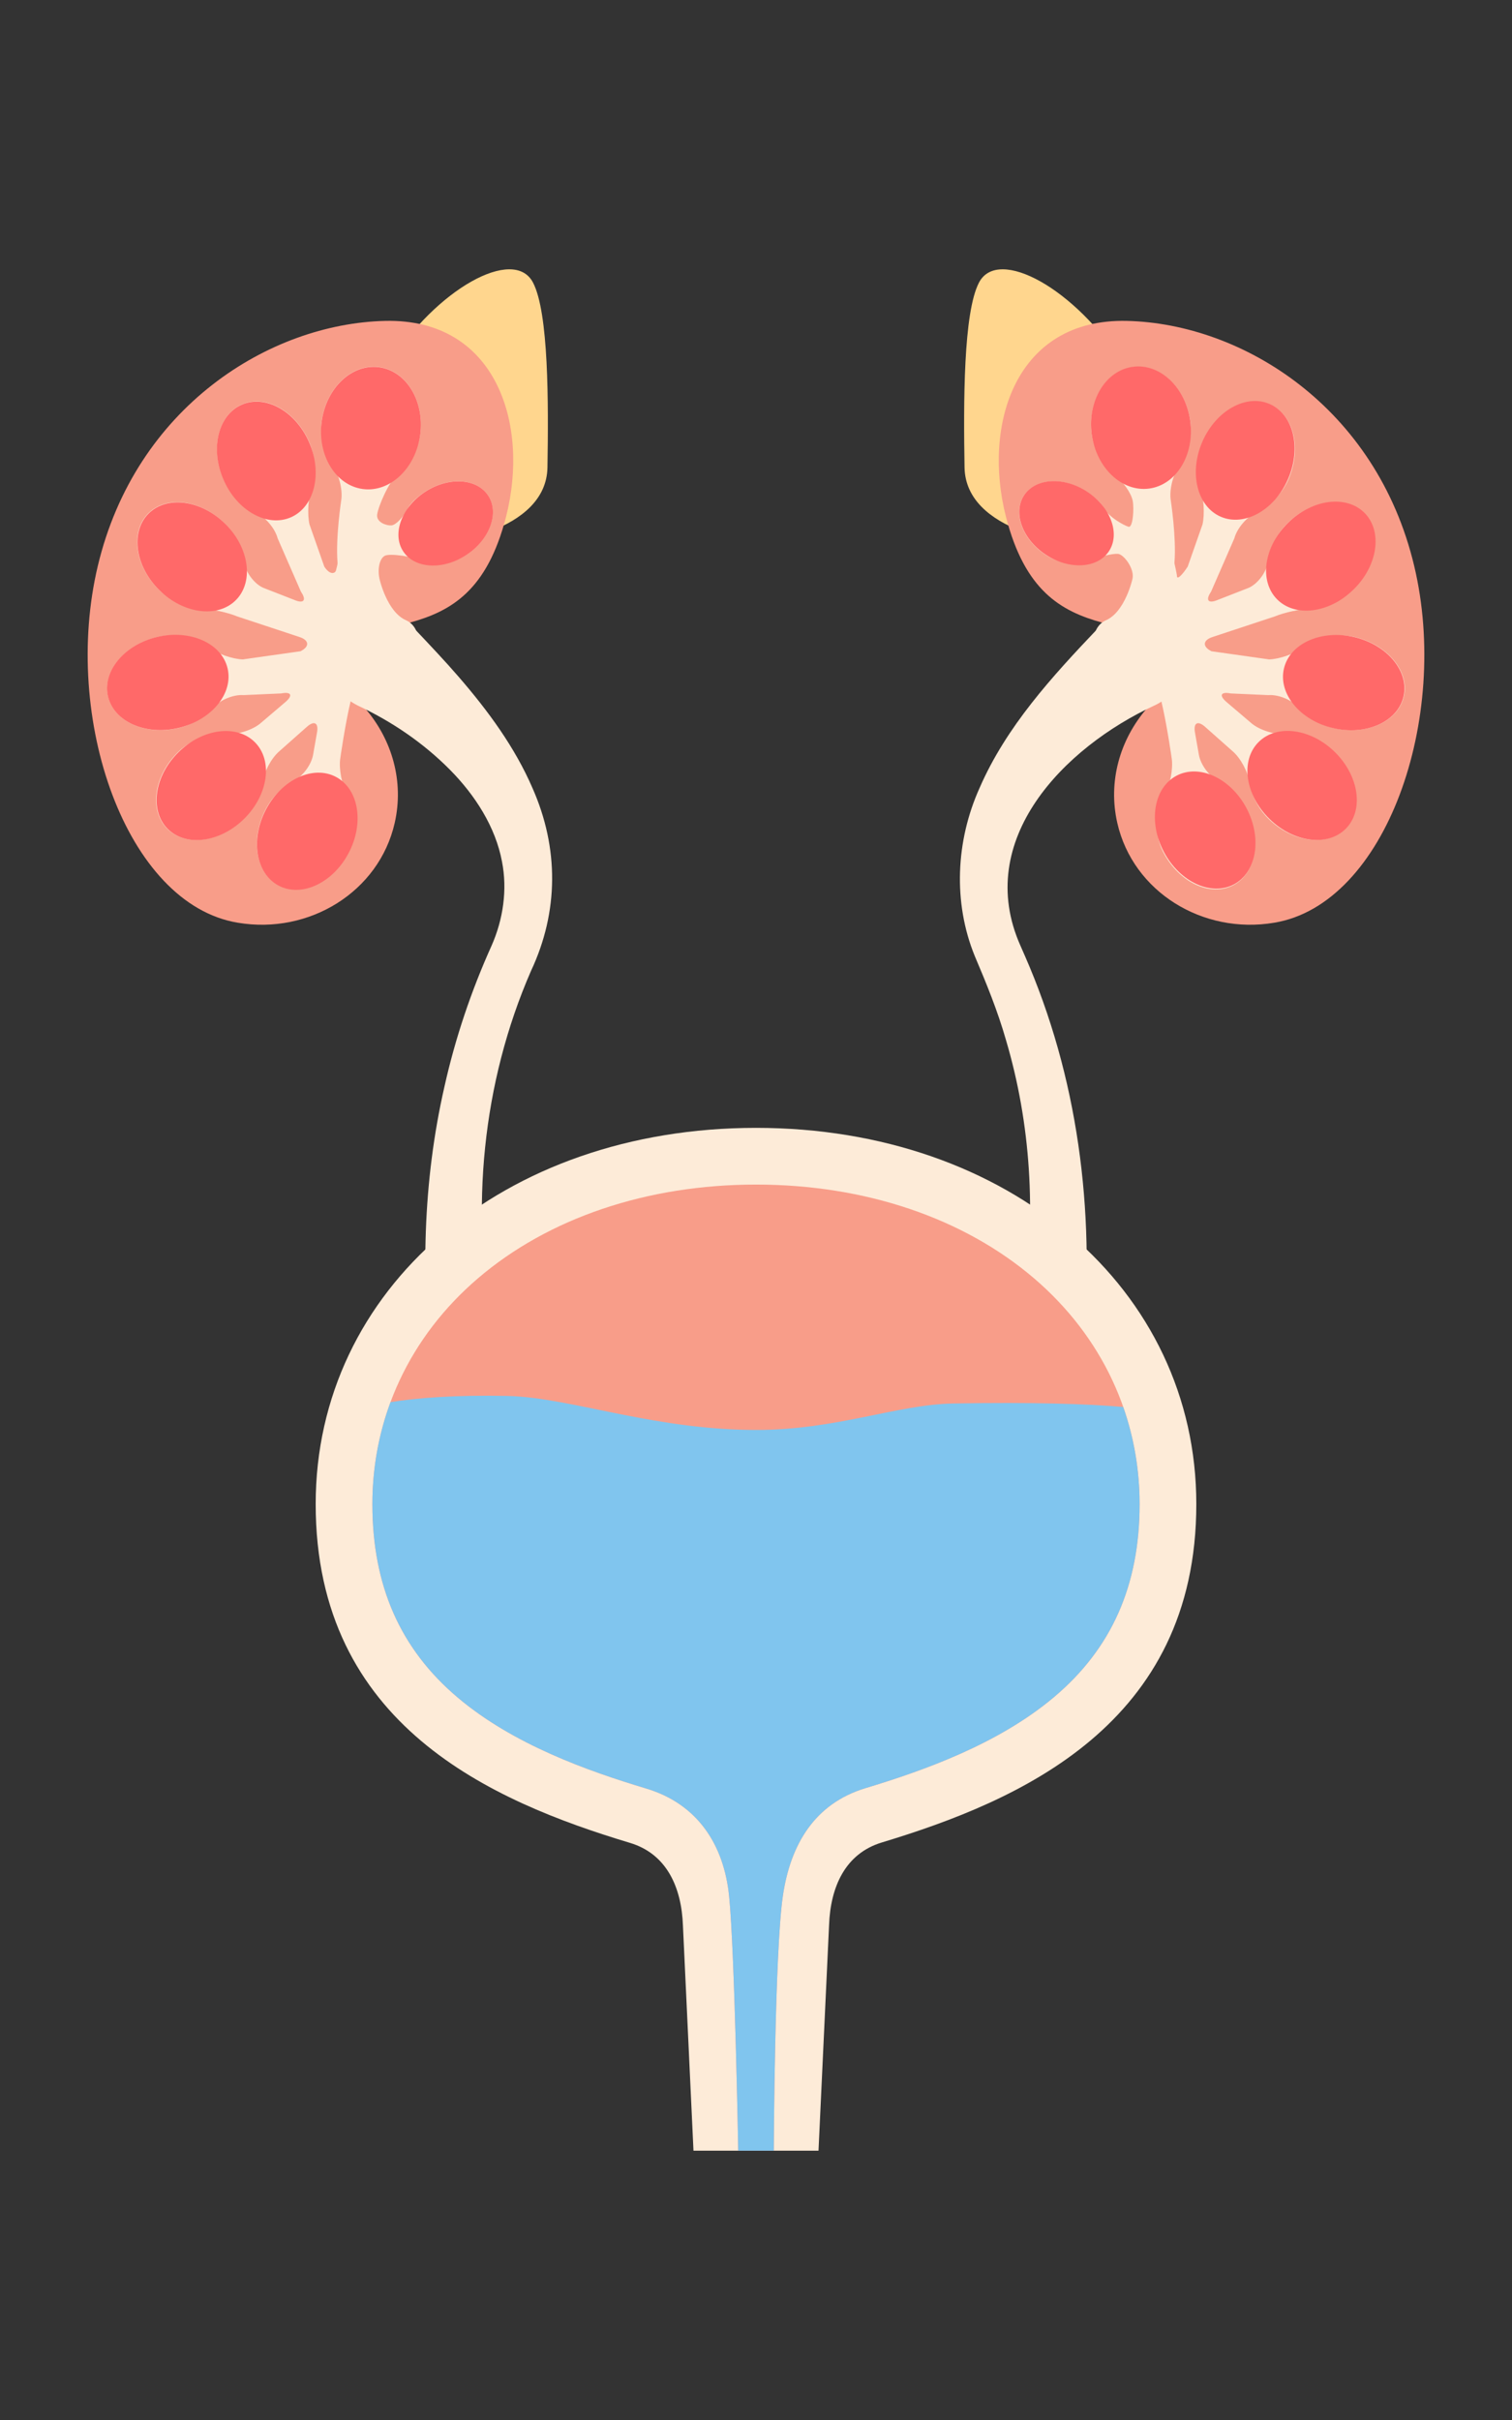 <?xml version="1.0" encoding="UTF-8"?> <svg xmlns="http://www.w3.org/2000/svg" xmlns:xlink="http://www.w3.org/1999/xlink" version="1.1" x="0px" y="0px" viewBox="0 0 800 1280" style="enable-background:new 0 0 800 1280;" xml:space="preserve"><rect x="0" y="0" width="800" height="1280" fill="#333333" stroke="none"/> <g id="guide"> <rect x="-240" y="240" transform="matrix(6.123234e-17 -1 1 6.123234e-17 -240 1040)" style="fill:none;" width="1280" height="800"></rect> </g> <g id="object"> <g> <g> <g> <g> <path style="fill:#FFD68E;" d="M510.34,247.189c-0.556-34.128-0.676-81.81,7.651-97.74 c10.122-19.365,51.365,3.493,76.221,43.284c24.856,39.791,3.362,94.479-12.845,95.382 C565.159,289.018,510.896,281.318,510.34,247.189z"></path> <path style="fill:#F89D89;" d="M748.253,299.341c-20-84-90.787-128.163-151.982-129.607 c-59.018-1.393-76.513,54.877-64.018,103.607c10,39,29,50,51,56c-16,19,5,51,23.555,45.34 c-14.31,16.584-20.628,38.692-15.651,60.578c8.296,36.478,45.248,59.17,83.014,52.793 C733.253,478.341,767.473,380.062,748.253,299.341z"></path> <path style="fill:#FDEBD8;" d="M496.622,818.167c46.008-80.219,62.17-178.745,35.6-268.195 c-4.379-15.287-10.275-29.724-16.484-44.317c-11.58-28.363-9.995-60.938,2.48-88.714c14.12-32.58,38.382-59.038,62.55-84.436 c9.675-10.768,26.414-11.491,36.93-1.514c13.273,12.183,9.44,34.944-6.96,42.188c-47.857,22.211-95.68,71.033-70.861,126.94 c1.453,3.346,3.496,7.886,4.875,11.264c26.896,64.373,34.986,135.346,27.672,204.673c-0.857,7.643-2.128,17.348-3.266,24.966 c-5.247,33.34-13.641,65.937-23.781,98.217c-4.307,14.199-19.397,22.186-33.559,17.744 C495.658,852.139,488.092,832.672,496.622,818.167L496.622,818.167z"></path> </g> <g> <path style="fill:#FDEBD8;" d="M716.828,336.942c-15.107-3.573-27.315,5.548-27.315,5.548 c-4.406,3.292-12.509,6.123-18.006,6.292l-30.479-4.314c-4.93-2.438-4.688-5.833,0.539-7.546l32.862-10.856 c5.075-2.121,13.725-3.986,19.222-4.145c0,0,12.47-0.36,22.139-9.85c12.81-12.573,15.44-30.666,5.875-40.411 c-9.565-9.745-27.704-7.453-40.514,5.12c-8.983,8.817-10.165,19.866-10.165,19.866c-0.585,5.469-5.136,11.857-10.113,14.197 l-16.551,6.456c-5.057,2.163-6.657,0.216-3.556-4.327l12.343-28.263c1.399-5.319,6.669-11.47,11.71-13.669 c0,0,11.463-5,16.883-17.441c7.168-16.456,2.831-34.217-9.688-39.67c-12.519-5.454-28.479,3.465-35.647,19.921 c-5.43,12.464-1.255,24.29-1.255,24.29c1.831,5.186,2.349,13.822,1.152,19.19l-7.85,22.367 c-3.004,4.607-5.551,6.927-5.66,5.155c-0.109-1.772-1.396-6.705-1.359-7.092c0,0,0,0,0.028-0.356 c1.052-13.19-1.983-32.863-1.983-32.863c-0.838-5.436,1.155-13.499,4.429-17.918c0,0,7.724-10.425,5.94-23.742 c-2.383-17.79-15.985-30.649-30.38-28.72s-24.132,17.914-21.749,35.704c1.804,13.464,12.254,21.529,12.254,21.529 c4.354,3.36,8.576,9.433,9.383,13.494c0.807,4.061,0.122,14.383-2.194,13.733c-2.316-0.649-10.62-5.124-13.075-10.045 c0,0-1.919-3.848-8.866-8.41c-12.411-8.151-27.373-7.296-33.419,1.909c-6.046,9.206-0.887,23.276,11.524,31.427 c11.917,7.827,23.413,2.999,23.413,2.999c5.071-2.13,11.717-3.731,14.768-3.558s8.92,7.819,7.736,13.19 c0,0-3.851,17.475-14.007,21.923c-5.127,2.246-7.605,8.371-5.534,13.681c1.315,3.37,4.146,5.601,7.351,6.207 c1.844,0.349,3.811,0.159,5.683-0.661c3.616-1.584,3.616-1.584,3.616-1.584c3.467-2.55,6.907-4.42,7.644-4.157 c0,0,0,0,0.725,0.077c3.023,0.32,3.023,0.32,3.023,0.32c3.272,0.061,5.803,1.729,5.623,3.705c0,0,0,0,0.618,1.677 c0.584,1.585,1.621,3.024,3.078,4.106c1.8,1.336,1.8,1.336,1.8,1.336c1.951,1.333,2.857,3.108,2.015,3.945 c-0.842,0.837-2.729,3.69-3.402,3.792c0,0,0,0-0.592,0.264c-4.006,1.785-3.643,4.829-2.635,8.98 c3.216,13.256,5.773,31.571,5.773,31.571c0.761,5.447-0.854,13.809-3.588,18.581c0,0-8.932,15.592-0.809,31.04 c8.354,15.886,24.925,23.612,37.01,17.257c12.086-6.356,15.111-24.387,6.756-40.273c-5.494-10.447-14.507-14.756-14.507-14.756 c-4.962-2.372-9.711-8.76-10.554-14.195l-1.987-11.295c-1.04-5.401,1.433-6.787,5.496-3.08l14.44,12.799 c4.174,3.582,8.142,10.978,8.818,16.437c0,0,1.31,10.576,10.041,19.194c12.775,12.609,30.907,14.952,40.499,5.234 c9.592-9.719,7.013-27.818-5.762-40.427c-10.877-10.736-25.734-9.557-25.734-9.557c-5.483,0.435-13.456-2.053-17.717-5.53 l-13.356-11.368c-4.182-3.572-3.186-5.641,2.215-4.599l19.839,0.881c5.484-0.417,12.849,2.7,16.367,6.928 c0,0,6.446,7.747,17.993,10.478c17.467,4.131,34.175-3.292,37.318-16.581C745.907,355.195,734.295,341.074,716.828,336.942z"></path> </g> <g> <ellipse transform="matrix(0.549 -0.836 0.836 0.549 23.098 596.469)" style="fill:#FF6969;" cx="564.236" cy="276.832" rx="19.942" ry="26.885"></ellipse> <ellipse transform="matrix(0.991 -0.133 0.133 0.991 -24.712 82.171)" style="fill:#FF6969;" cx="603.745" cy="226.371" rx="26.297" ry="32.5"></ellipse> <ellipse transform="matrix(0.399 -0.917 0.917 0.399 172.392 750.584)" style="fill:#FF6969;" cx="659.034" cy="243.724" rx="32.5" ry="24.725"></ellipse> <ellipse transform="matrix(0.714 -0.701 0.701 0.714 -6.25 573.562)" style="fill:#FF6969;" cx="698.471" cy="294.426" rx="32.5" ry="24.725"></ellipse> <ellipse transform="matrix(0.23 -0.973 0.973 0.23 196.143 969.954)" style="fill:#FF6969;" cx="711.137" cy="361.003" rx="24.725" ry="32.5"></ellipse> <ellipse transform="matrix(0.703 -0.712 0.712 0.703 -90.825 613.59)" style="fill:#FF6969;" cx="688.471" cy="415.426" rx="24.725" ry="32.5"></ellipse> <ellipse transform="matrix(0.885 -0.466 0.466 0.885 -131.269 347.214)" style="fill:#FF6969;" cx="637.471" cy="439.426" rx="24.725" ry="32.5"></ellipse> </g> </g> <g> <g> <path style="fill:#FFD68E;" d="M289.66,247.189c0.556-34.128,0.676-81.81-7.651-97.74 c-10.122-19.365-51.365,3.493-76.221,43.284s-3.362,94.479,12.845,95.382C234.841,289.018,289.104,281.317,289.66,247.189z"></path> <path style="fill:#F89D89;" d="M51.746,299.341c20-84,90.787-128.164,151.982-129.607 c59.018-1.393,76.513,54.876,64.018,103.607c-10,39-29,50-51,56c16,19-5,51-23.555,45.34 c14.31,16.584,20.628,38.692,15.651,60.578c-8.296,36.478-45.248,59.17-83.014,52.793 C66.746,478.341,32.527,380.062,51.746,299.341z"></path> <path style="fill:#FDEBD8;" d="M254.622,839.237c-11.393-36.266-20.625-73.046-25.553-110.687 c-6.67-51.126-5.385-103.628,6.074-153.741c5.715-25.668,14.174-50.723,24.98-74.692c6.107-13.854,8.39-29.499,5.495-44.316 c-3.434-18.508-14.373-35.343-27.555-48.657c-13.928-14.071-30.696-25.526-48.801-33.967 c-30.454-15.427-10.257-59.921,21.524-46.887c3.322,1.532,6.119,3.63,8.446,6.212c8.019,8.482,16.011,16.886,23.627,25.693 c15.329,17.735,29.566,37.039,38.924,58.743c13.967,31.6,13.891,65.291-0.831,96.605 c-25.802,59.185-32.214,126.379-20.095,189.541c1.323,6.875,3.208,15.811,5.016,22.578 c8.327,32.305,20.945,63.546,37.505,92.504c7.349,12.802,2.929,29.137-9.873,36.487 C278.919,863.278,259.346,855.474,254.622,839.237L254.622,839.237z"></path> </g> <g> <path style="fill:#FDEBD8;" d="M258.235,262.073c-6.046-9.206-21.008-10.06-33.419-1.909c-6.947,4.562-8.866,8.41-8.866,8.41 c-2.455,4.922-6.435,9.118-8.845,9.325c-2.41,0.207-8.042-1.509-7.554-5.676c0.487-4.167,6.16-17.47,10.514-20.831 c0,0,10.45-8.065,12.254-21.529c2.383-17.79-7.354-33.776-21.749-35.704c-14.395-1.928-27.997,10.93-30.38,28.72 c-1.784,13.317,5.94,23.742,5.94,23.742c3.274,4.419,5.268,12.482,4.429,17.918c0,0-3.034,19.673-1.983,32.863 c0.028,0.357,0.028,0.357,0.028,0.357c0.037,0.387-0.331,2.145-0.818,3.908c-0.487,1.762-3.197,2.637-6.201-1.97l-7.85-22.367 c-1.198-5.368-0.68-14.003,1.152-19.19c0,0,4.175-11.825-1.255-24.29c-7.169-16.456-23.128-25.375-35.647-19.921 c-12.519,5.454-16.856,23.214-9.688,39.67c5.42,12.441,16.882,17.441,16.882,17.441c5.041,2.199,10.311,8.35,11.71,13.669 l12.343,28.263c3.101,4.543,1.5,6.49-3.557,4.327l-16.55-6.456c-4.978-2.339-9.529-8.728-10.113-14.197 c0,0-1.181-11.049-10.165-19.866c-12.81-12.573-30.948-14.865-40.514-5.12c-9.565,9.745-6.935,27.838,5.875,40.411 c9.669,9.49,22.139,9.85,22.139,9.85c5.498,0.159,14.148,2.024,19.222,4.145l32.862,10.856 c5.227,1.713,5.469,5.109,0.539,7.546l-30.479,4.314c-5.497-0.168-13.6-3-18.006-6.292c0,0-12.207-9.121-27.315-5.548 c-17.467,4.131-29.079,18.253-25.937,31.541c3.143,13.289,19.851,20.712,37.318,16.58 c11.547-2.731,17.993-10.478,17.993-10.478c3.518-4.228,10.883-7.346,16.367-6.928l19.838-0.881 c5.4-1.043,6.397,1.027,2.215,4.599l-13.355,11.368c-4.262,3.477-12.234,5.965-17.717,5.53c0,0-14.856-1.18-25.734,9.557 c-12.775,12.609-15.354,30.709-5.762,40.427c9.592,9.719,27.724,7.375,40.499-5.234c8.731-8.618,10.042-19.194,10.042-19.194 c0.676-5.458,4.644-12.855,8.818-16.437l14.44-12.8c4.063-3.707,6.536-2.321,5.496,3.08l-1.987,11.295 c-0.843,5.435-5.592,11.823-10.554,14.195c0,0-9.013,4.309-14.507,14.756c-8.354,15.886-5.33,33.917,6.756,40.273 c12.086,6.356,28.656-1.37,37.01-17.257c8.124-15.448-0.809-31.04-0.809-31.04c-2.734-4.772-4.349-13.134-3.588-18.581 c0,0,2.557-18.315,5.774-31.571c1.007-4.152,1.371-7.195-2.635-8.98c-0.592-0.264-0.592-0.264-0.592-0.264 c-0.673-0.102-1.601-1.094-2.062-2.205c-0.46-1.111-1.276-4.198,0.674-5.531c0,0,0,0,1.8-1.336 c1.457-1.082,2.494-2.521,3.078-4.106c0.618-1.677,0.618-1.677,0.618-1.677c-0.18-1.977,2.351-3.644,5.623-3.705 c0,0,0,0,3.023-0.32c0.725-0.077,0.725-0.077,0.725-0.077c0.737-0.263,4.177,1.608,7.644,4.157c0,0,0,0,3.616,1.584 c1.872,0.82,3.839,1.009,5.683,0.66c3.205-0.606,6.036-2.837,7.351-6.207c2.071-5.31-0.407-11.435-5.534-13.681 c-10.156-4.449-14.007-21.924-14.007-21.924c-1.184-5.371,0.119-10.861,2.895-12.2c2.776-1.339,14.539,0.439,19.61,2.568 c0,0,11.496,4.828,23.413-2.999C259.122,285.349,264.281,271.278,258.235,262.073z"></path> </g> <g> <ellipse transform="matrix(0.836 -0.549 0.549 0.836 -113.269 174.87)" style="fill:#FF6969;" cx="235.764" cy="276.832" rx="26.885" ry="19.942"></ellipse> <ellipse transform="matrix(0.133 -0.991 0.991 0.133 -54.171 390.83)" style="fill:#FF6969;" cx="196.255" cy="226.371" rx="32.5" ry="26.297"></ellipse> <ellipse transform="matrix(0.917 -0.399 0.399 0.917 -85.606 76.578)" style="fill:#FF6969;" cx="140.966" cy="243.724" rx="24.725" ry="32.5"></ellipse> <ellipse transform="matrix(0.701 -0.714 0.714 0.701 -179.715 160.648)" style="fill:#FF6969;" cx="101.529" cy="294.426" rx="24.725" ry="32.5"></ellipse> <ellipse transform="matrix(0.973 -0.23 0.23 0.973 -80.706 30.146)" style="fill:#FF6969;" cx="88.863" cy="361.003" rx="32.5" ry="24.725"></ellipse> <ellipse transform="matrix(0.712 -0.703 0.703 0.712 -259.674 198.112)" style="fill:#FF6969;" cx="111.529" cy="415.426" rx="32.5" ry="24.725"></ellipse> <ellipse transform="matrix(0.466 -0.885 0.885 0.466 -302.044 378.744)" style="fill:#FF6969;" cx="162.529" cy="439.426" rx="32.5" ry="24.725"></ellipse> </g> </g> </g> <g> <g> <path style="fill:#FDEBD8;" d="M400,596.554c-133.986,0-232.972,85.352-232.972,199c0,117.099,93.453,157.262,166.34,179.208 c19.409,5.844,27.239,23.496,27.977,43.756l5.576,119.036h66.153l5.585-119.286c0.737-20.236,8.539-37.871,27.916-43.737 c72.758-22.023,166.396-62.286,166.396-178.978C632.972,681.906,533.987,596.554,400,596.554z"></path> <path style="fill:#F89D89;" d="M547.214,676.22c-37.39-32.028-89.671-49.666-147.214-49.666 c-57.543,0-109.825,17.638-147.214,49.666c-35.956,30.799-55.757,73.18-55.757,119.334c0,43.203,14.783,76.687,45.192,102.365 c29.476,24.891,68.817,38.789,99.798,48.118c26.989,8.127,41.014,29.598,43.755,56.916 c2.984,29.751,4.818,134.602,4.818,134.602h18.825c0,0,0.42-104.851,4.811-134.825c3.952-26.981,16.717-48.756,43.657-56.911 c30.982-9.378,70.329-23.333,99.836-48.21c30.449-25.673,45.251-59.055,45.251-102.054 C602.972,749.399,583.17,707.019,547.214,676.22z"></path> </g> <g> <path style="fill:#80C5EE;" d="M457.885,945.818c30.982-9.378,70.329-23.333,99.836-48.21 c30.449-25.673,45.251-59.055,45.251-102.054c0-17.83-2.968-35.093-8.668-51.347c-18.432-1.683-48.536-2.614-90.051-1.866 c-29.452,0.53-61.798,14-104,14c-25.892,0-49.263-3.844-70.243-7.981c-23.533-4.641-44.057-9.651-61.757-10.019 c-27.238-0.567-47.698,1.054-61.641,3.29c-6.307,17-9.584,35.149-9.584,53.923c0,43.203,14.783,76.687,45.192,102.365 c29.476,24.891,68.817,38.789,99.798,48.118c26.989,8.127,41.014,29.598,43.755,56.916 c2.984,29.751,4.818,134.602,4.818,134.602h18.825c0,0,0.42-104.851,4.811-134.825 C418.18,975.748,430.946,953.973,457.885,945.818z"></path> </g> </g> </g> </g> </svg> 